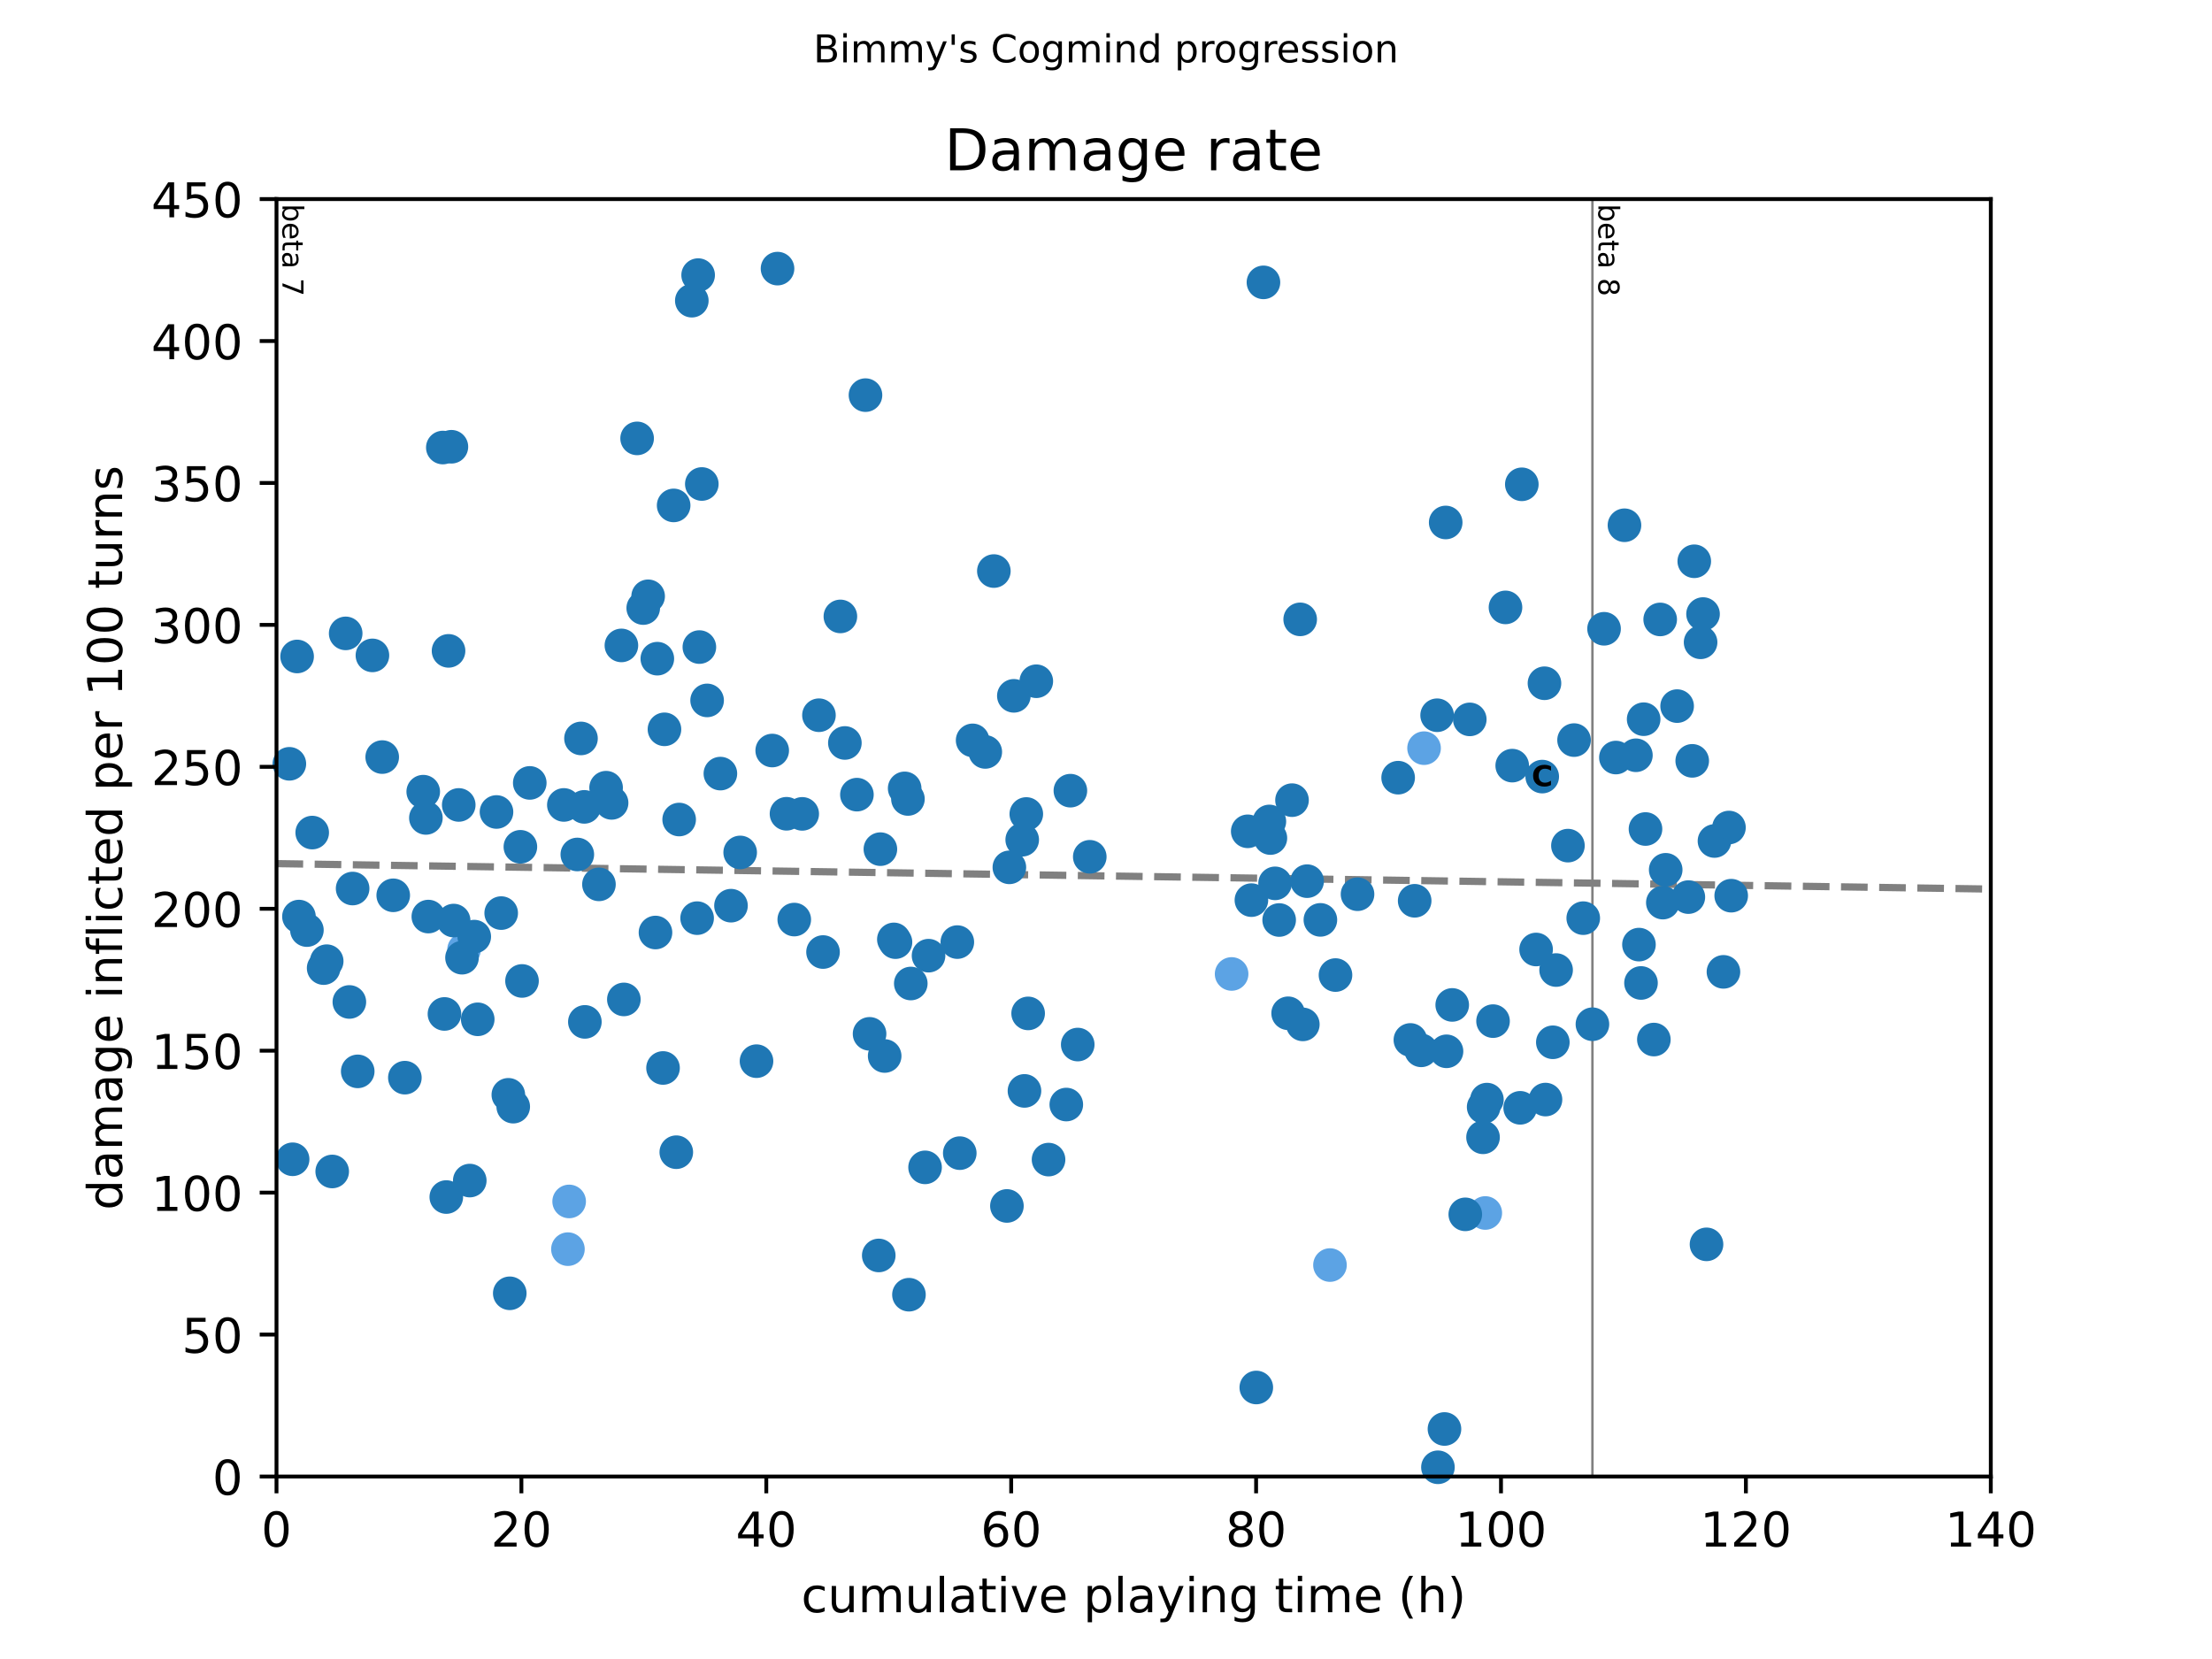 <?xml version="1.0" encoding="utf-8" standalone="no"?>
<!DOCTYPE svg PUBLIC "-//W3C//DTD SVG 1.1//EN"
  "http://www.w3.org/Graphics/SVG/1.1/DTD/svg11.dtd">
<!-- Created with matplotlib (https://matplotlib.org/) -->
<svg height="345.6pt" version="1.1" viewBox="0 0 460.8 345.6" width="460.8pt" xmlns="http://www.w3.org/2000/svg" xmlns:xlink="http://www.w3.org/1999/xlink">
 <defs>
  <style type="text/css">
*{stroke-linecap:butt;stroke-linejoin:round;}
  </style>
 </defs>
 <g id="figure_1">
  <g id="patch_1">
   <path d="M 0 345.6 
L 460.8 345.6 
L 460.8 0 
L 0 0 
z
" style="fill:#ffffff;"/>
  </g>
  <g id="axes_1">
   <g id="patch_2">
    <path d="M 57.6 307.584 
L 414.72 307.584 
L 414.72 41.472 
L 57.6 41.472 
z
" style="fill:#ffffff;"/>
   </g>
   <g id="line2d_1">
    <path clip-path="url(#pbd39aca35f)" d="M 57.6 179.91 
L 414.72 185.208 
" style="fill:none;stroke:#808080;stroke-dasharray:5.55,2.4;stroke-dashoffset:0;stroke-width:1.5;"/>
   </g>
   <g id="line2d_2">
    <path clip-path="url(#pbd39aca35f)" d="M 331.732 307.584 
L 331.732 41.472 
" style="fill:none;stroke:#808080;stroke-linecap:square;stroke-width:0.5;"/>
   </g>
   <g id="text_1">
    <!-- beta 7 -->
    <defs>
     <path d="M 48.688 27.297 
Q 48.688 37.203 44.609 42.844 
Q 40.531 48.484 33.406 48.484 
Q 26.266 48.484 22.188 42.844 
Q 18.109 37.203 18.109 27.297 
Q 18.109 17.391 22.188 11.75 
Q 26.266 6.109 33.406 6.109 
Q 40.531 6.109 44.609 11.75 
Q 48.688 17.391 48.688 27.297 
z
M 18.109 46.391 
Q 20.953 51.266 25.266 53.625 
Q 29.594 56 35.594 56 
Q 45.562 56 51.781 48.094 
Q 58.016 40.188 58.016 27.297 
Q 58.016 14.406 51.781 6.484 
Q 45.562 -1.422 35.594 -1.422 
Q 29.594 -1.422 25.266 0.953 
Q 20.953 3.328 18.109 8.203 
L 18.109 0 
L 9.078 0 
L 9.078 75.984 
L 18.109 75.984 
z
" id="DejaVuSans-98"/>
     <path d="M 56.203 29.594 
L 56.203 25.203 
L 14.891 25.203 
Q 15.484 15.922 20.484 11.062 
Q 25.484 6.203 34.422 6.203 
Q 39.594 6.203 44.453 7.469 
Q 49.312 8.734 54.109 11.281 
L 54.109 2.781 
Q 49.266 0.734 44.188 -0.344 
Q 39.109 -1.422 33.891 -1.422 
Q 20.797 -1.422 13.156 6.188 
Q 5.516 13.812 5.516 26.812 
Q 5.516 40.234 12.766 48.109 
Q 20.016 56 32.328 56 
Q 43.359 56 49.781 48.891 
Q 56.203 41.797 56.203 29.594 
z
M 47.219 32.234 
Q 47.125 39.594 43.094 43.984 
Q 39.062 48.391 32.422 48.391 
Q 24.906 48.391 20.391 44.141 
Q 15.875 39.891 15.188 32.172 
z
" id="DejaVuSans-101"/>
     <path d="M 18.312 70.219 
L 18.312 54.688 
L 36.812 54.688 
L 36.812 47.703 
L 18.312 47.703 
L 18.312 18.016 
Q 18.312 11.328 20.141 9.422 
Q 21.969 7.516 27.594 7.516 
L 36.812 7.516 
L 36.812 0 
L 27.594 0 
Q 17.188 0 13.234 3.875 
Q 9.281 7.766 9.281 18.016 
L 9.281 47.703 
L 2.688 47.703 
L 2.688 54.688 
L 9.281 54.688 
L 9.281 70.219 
z
" id="DejaVuSans-116"/>
     <path d="M 34.281 27.484 
Q 23.391 27.484 19.188 25 
Q 14.984 22.516 14.984 16.5 
Q 14.984 11.719 18.141 8.906 
Q 21.297 6.109 26.703 6.109 
Q 34.188 6.109 38.703 11.406 
Q 43.219 16.703 43.219 25.484 
L 43.219 27.484 
z
M 52.203 31.203 
L 52.203 0 
L 43.219 0 
L 43.219 8.297 
Q 40.141 3.328 35.547 0.953 
Q 30.953 -1.422 24.312 -1.422 
Q 15.922 -1.422 10.953 3.297 
Q 6 8.016 6 15.922 
Q 6 25.141 12.172 29.828 
Q 18.359 34.516 30.609 34.516 
L 43.219 34.516 
L 43.219 35.406 
Q 43.219 41.609 39.141 45 
Q 35.062 48.391 27.688 48.391 
Q 23 48.391 18.547 47.266 
Q 14.109 46.141 10.016 43.891 
L 10.016 52.203 
Q 14.938 54.109 19.578 55.047 
Q 24.219 56 28.609 56 
Q 40.484 56 46.344 49.844 
Q 52.203 43.703 52.203 31.203 
z
" id="DejaVuSans-97"/>
     <path id="DejaVuSans-32"/>
     <path d="M 8.203 72.906 
L 55.078 72.906 
L 55.078 68.703 
L 28.609 0 
L 18.312 0 
L 43.219 64.594 
L 8.203 64.594 
z
" id="DejaVuSans-55"/>
    </defs>
    <g transform="translate(58.848 42.472)rotate(-270)scale(0.06 -0.06)">
     <use xlink:href="#DejaVuSans-98"/>
     <use x="63.477" xlink:href="#DejaVuSans-101"/>
     <use x="125" xlink:href="#DejaVuSans-116"/>
     <use x="164.209" xlink:href="#DejaVuSans-97"/>
     <use x="225.488" xlink:href="#DejaVuSans-32"/>
     <use x="257.275" xlink:href="#DejaVuSans-55"/>
    </g>
   </g>
   <g id="text_2">
    <!-- beta 8 -->
    <defs>
     <path d="M 31.781 34.625 
Q 24.75 34.625 20.719 30.859 
Q 16.703 27.094 16.703 20.516 
Q 16.703 13.922 20.719 10.156 
Q 24.75 6.391 31.781 6.391 
Q 38.812 6.391 42.859 10.172 
Q 46.922 13.969 46.922 20.516 
Q 46.922 27.094 42.891 30.859 
Q 38.875 34.625 31.781 34.625 
z
M 21.922 38.812 
Q 15.578 40.375 12.031 44.719 
Q 8.5 49.078 8.5 55.328 
Q 8.5 64.062 14.719 69.141 
Q 20.953 74.219 31.781 74.219 
Q 42.672 74.219 48.875 69.141 
Q 55.078 64.062 55.078 55.328 
Q 55.078 49.078 51.531 44.719 
Q 48 40.375 41.703 38.812 
Q 48.828 37.156 52.797 32.312 
Q 56.781 27.484 56.781 20.516 
Q 56.781 9.906 50.312 4.234 
Q 43.844 -1.422 31.781 -1.422 
Q 19.734 -1.422 13.25 4.234 
Q 6.781 9.906 6.781 20.516 
Q 6.781 27.484 10.781 32.312 
Q 14.797 37.156 21.922 38.812 
z
M 18.312 54.391 
Q 18.312 48.734 21.844 45.562 
Q 25.391 42.391 31.781 42.391 
Q 38.141 42.391 41.719 45.562 
Q 45.312 48.734 45.312 54.391 
Q 45.312 60.062 41.719 63.234 
Q 38.141 66.406 31.781 66.406 
Q 25.391 66.406 21.844 63.234 
Q 18.312 60.062 18.312 54.391 
z
" id="DejaVuSans-56"/>
    </defs>
    <g transform="translate(332.98 42.472)rotate(-270)scale(0.06 -0.06)">
     <use xlink:href="#DejaVuSans-98"/>
     <use x="63.477" xlink:href="#DejaVuSans-101"/>
     <use x="125" xlink:href="#DejaVuSans-116"/>
     <use x="164.209" xlink:href="#DejaVuSans-97"/>
     <use x="225.488" xlink:href="#DejaVuSans-32"/>
     <use x="257.275" xlink:href="#DejaVuSans-56"/>
    </g>
   </g>
   <g id="PathCollection_1">
    <defs>
     <path d="M 0 3 
C 0.796 3 1.559 2.684 2.121 2.121 
C 2.684 1.559 3 0.796 3 0 
C 3 -0.796 2.684 -1.559 2.121 -2.121 
C 1.559 -2.684 0.796 -3 0 -3 
C -0.796 -3 -1.559 -2.684 -2.121 -2.121 
C -2.684 -1.559 -3 -0.796 -3 0 
C -3 0.796 -2.684 1.559 -2.121 2.121 
C -1.559 2.684 -0.796 3 0 3 
z
" id="m5dbb31fea1" style="stroke:#5ca3e4;"/>
    </defs>
    <g>
     <use style="fill:#5ca3e4;stroke:#5ca3e4;" x="96.671" xlink:href="#m5dbb31fea1" y="197.826"/>
     <use style="fill:#5ca3e4;stroke:#5ca3e4;" x="118.31" xlink:href="#m5dbb31fea1" y="260.222"/>
     <use style="fill:#5ca3e4;stroke:#5ca3e4;" x="118.565" xlink:href="#m5dbb31fea1" y="250.283"/>
     <use style="fill:#5ca3e4;stroke:#5ca3e4;" x="256.567" xlink:href="#m5dbb31fea1" y="202.894"/>
     <use style="fill:#5ca3e4;stroke:#5ca3e4;" x="277.059" xlink:href="#m5dbb31fea1" y="263.534"/>
     <use style="fill:#5ca3e4;stroke:#5ca3e4;" x="296.658" xlink:href="#m5dbb31fea1" y="155.856"/>
     <use style="fill:#5ca3e4;stroke:#5ca3e4;" x="309.412" xlink:href="#m5dbb31fea1" y="252.687"/>
    </g>
   </g>
   <g id="PathCollection_2">
    <defs>
     <path d="M 0 3 
C 0.796 3 1.559 2.684 2.121 2.121 
C 2.684 1.559 3 0.796 3 0 
C 3 -0.796 2.684 -1.559 2.121 -2.121 
C 1.559 -2.684 0.796 -3 0 -3 
C -0.796 -3 -1.559 -2.684 -2.121 -2.121 
C -2.684 -1.559 -3 -0.796 -3 0 
C -3 0.796 -2.684 1.559 -2.121 2.121 
C -1.559 2.684 -0.796 3 0 3 
z
" id="mc246da17e0" style="stroke:#1f77b4;"/>
    </defs>
    <g>
     <use style="fill:#1f77b4;stroke:#1f77b4;" x="60.278" xlink:href="#mc246da17e0" y="159.117"/>
     <use style="fill:#1f77b4;stroke:#1f77b4;" x="60.959" xlink:href="#mc246da17e0" y="241.499"/>
     <use style="fill:#1f77b4;stroke:#1f77b4;" x="61.894" xlink:href="#mc246da17e0" y="136.755"/>
     <use style="fill:#1f77b4;stroke:#1f77b4;" x="62.277" xlink:href="#mc246da17e0" y="190.938"/>
     <use style="fill:#1f77b4;stroke:#1f77b4;" x="63.935" xlink:href="#mc246da17e0" y="193.755"/>
     <use style="fill:#1f77b4;stroke:#1f77b4;" x="65.04" xlink:href="#mc246da17e0" y="173.44"/>
     <use style="fill:#1f77b4;stroke:#1f77b4;" x="67.421" xlink:href="#mc246da17e0" y="201.673"/>
     <use style="fill:#1f77b4;stroke:#1f77b4;" x="68.059" xlink:href="#mc246da17e0" y="200.233"/>
     <use style="fill:#1f77b4;stroke:#1f77b4;" x="69.206" xlink:href="#mc246da17e0" y="244.039"/>
     <use style="fill:#1f77b4;stroke:#1f77b4;" x="72.012" xlink:href="#mc246da17e0" y="131.946"/>
     <use style="fill:#1f77b4;stroke:#1f77b4;" x="72.778" xlink:href="#mc246da17e0" y="208.726"/>
     <use style="fill:#1f77b4;stroke:#1f77b4;" x="73.458" xlink:href="#mc246da17e0" y="185.098"/>
     <use style="fill:#1f77b4;stroke:#1f77b4;" x="74.521" xlink:href="#mc246da17e0" y="223.186"/>
     <use style="fill:#1f77b4;stroke:#1f77b4;" x="77.582" xlink:href="#mc246da17e0" y="136.53"/>
     <use style="fill:#1f77b4;stroke:#1f77b4;" x="79.622" xlink:href="#mc246da17e0" y="157.713"/>
     <use style="fill:#1f77b4;stroke:#1f77b4;" x="81.918" xlink:href="#mc246da17e0" y="186.508"/>
     <use style="fill:#1f77b4;stroke:#1f77b4;" x="84.341" xlink:href="#mc246da17e0" y="224.498"/>
     <use style="fill:#1f77b4;stroke:#1f77b4;" x="88.168" xlink:href="#mc246da17e0" y="164.92"/>
     <use style="fill:#1f77b4;stroke:#1f77b4;" x="88.72" xlink:href="#mc246da17e0" y="170.39"/>
     <use style="fill:#1f77b4;stroke:#1f77b4;" x="89.231" xlink:href="#mc246da17e0" y="190.937"/>
     <use style="fill:#1f77b4;stroke:#1f77b4;" x="92.249" xlink:href="#mc246da17e0" y="93.231"/>
     <use style="fill:#1f77b4;stroke:#1f77b4;" x="92.589" xlink:href="#mc246da17e0" y="211.223"/>
     <use style="fill:#1f77b4;stroke:#1f77b4;" x="92.972" xlink:href="#mc246da17e0" y="249.366"/>
     <use style="fill:#1f77b4;stroke:#1f77b4;" x="93.44" xlink:href="#mc246da17e0" y="135.588"/>
     <use style="fill:#1f77b4;stroke:#1f77b4;" x="94.035" xlink:href="#mc246da17e0" y="93.067"/>
     <use style="fill:#1f77b4;stroke:#1f77b4;" x="94.502" xlink:href="#mc246da17e0" y="191.769"/>
     <use style="fill:#1f77b4;stroke:#1f77b4;" x="95.565" xlink:href="#mc246da17e0" y="167.684"/>
     <use style="fill:#1f77b4;stroke:#1f77b4;" x="96.245" xlink:href="#mc246da17e0" y="199.508"/>
     <use style="fill:#1f77b4;stroke:#1f77b4;" x="97.861" xlink:href="#mc246da17e0" y="245.934"/>
     <use style="fill:#1f77b4;stroke:#1f77b4;" x="98.796" xlink:href="#mc246da17e0" y="195.114"/>
     <use style="fill:#1f77b4;stroke:#1f77b4;" x="99.519" xlink:href="#mc246da17e0" y="212.341"/>
     <use style="fill:#1f77b4;stroke:#1f77b4;" x="103.43" xlink:href="#mc246da17e0" y="169.15"/>
     <use style="fill:#1f77b4;stroke:#1f77b4;" x="104.408" xlink:href="#mc246da17e0" y="190.214"/>
     <use style="fill:#1f77b4;stroke:#1f77b4;" x="105.896" xlink:href="#mc246da17e0" y="228.07"/>
     <use style="fill:#1f77b4;stroke:#1f77b4;" x="106.194" xlink:href="#mc246da17e0" y="269.418"/>
     <use style="fill:#1f77b4;stroke:#1f77b4;" x="106.917" xlink:href="#mc246da17e0" y="230.537"/>
     <use style="fill:#1f77b4;stroke:#1f77b4;" x="108.405" xlink:href="#mc246da17e0" y="176.405"/>
     <use style="fill:#1f77b4;stroke:#1f77b4;" x="108.745" xlink:href="#mc246da17e0" y="204.35"/>
     <use style="fill:#1f77b4;stroke:#1f77b4;" x="110.36" xlink:href="#mc246da17e0" y="163.096"/>
     <use style="fill:#1f77b4;stroke:#1f77b4;" x="117.46" xlink:href="#mc246da17e0" y="167.683"/>
     <use style="fill:#1f77b4;stroke:#1f77b4;" x="120.266" xlink:href="#mc246da17e0" y="178.003"/>
     <use style="fill:#1f77b4;stroke:#1f77b4;" x="121.031" xlink:href="#mc246da17e0" y="153.83"/>
     <use style="fill:#1f77b4;stroke:#1f77b4;" x="121.712" xlink:href="#mc246da17e0" y="168.086"/>
     <use style="fill:#1f77b4;stroke:#1f77b4;" x="121.839" xlink:href="#mc246da17e0" y="212.878"/>
     <use style="fill:#1f77b4;stroke:#1f77b4;" x="124.773" xlink:href="#mc246da17e0" y="184.229"/>
     <use style="fill:#1f77b4;stroke:#1f77b4;" x="126.261" xlink:href="#mc246da17e0" y="164.091"/>
     <use style="fill:#1f77b4;stroke:#1f77b4;" x="127.408" xlink:href="#mc246da17e0" y="167.256"/>
     <use style="fill:#1f77b4;stroke:#1f77b4;" x="129.449" xlink:href="#mc246da17e0" y="134.452"/>
     <use style="fill:#1f77b4;stroke:#1f77b4;" x="129.959" xlink:href="#mc246da17e0" y="208.198"/>
     <use style="fill:#1f77b4;stroke:#1f77b4;" x="132.723" xlink:href="#mc246da17e0" y="91.324"/>
     <use style="fill:#1f77b4;stroke:#1f77b4;" x="133.998" xlink:href="#mc246da17e0" y="126.669"/>
     <use style="fill:#1f77b4;stroke:#1f77b4;" x="135.019" xlink:href="#mc246da17e0" y="124.22"/>
     <use style="fill:#1f77b4;stroke:#1f77b4;" x="136.549" xlink:href="#mc246da17e0" y="194.26"/>
     <use style="fill:#1f77b4;stroke:#1f77b4;" x="136.932" xlink:href="#mc246da17e0" y="137.215"/>
     <use style="fill:#1f77b4;stroke:#1f77b4;" x="138.122" xlink:href="#mc246da17e0" y="222.478"/>
     <use style="fill:#1f77b4;stroke:#1f77b4;" x="138.42" xlink:href="#mc246da17e0" y="151.931"/>
     <use style="fill:#1f77b4;stroke:#1f77b4;" x="140.333" xlink:href="#mc246da17e0" y="105.287"/>
     <use style="fill:#1f77b4;stroke:#1f77b4;" x="140.885" xlink:href="#mc246da17e0" y="240.025"/>
     <use style="fill:#1f77b4;stroke:#1f77b4;" x="141.481" xlink:href="#mc246da17e0" y="170.723"/>
     <use style="fill:#1f77b4;stroke:#1f77b4;" x="144.117" xlink:href="#mc246da17e0" y="62.639"/>
     <use style="fill:#1f77b4;stroke:#1f77b4;" x="145.222" xlink:href="#mc246da17e0" y="191.267"/>
     <use style="fill:#1f77b4;stroke:#1f77b4;" x="145.435" xlink:href="#mc246da17e0" y="57.309"/>
     <use style="fill:#1f77b4;stroke:#1f77b4;" x="145.69" xlink:href="#mc246da17e0" y="134.796"/>
     <use style="fill:#1f77b4;stroke:#1f77b4;" x="146.2" xlink:href="#mc246da17e0" y="100.825"/>
     <use style="fill:#1f77b4;stroke:#1f77b4;" x="147.305" xlink:href="#mc246da17e0" y="145.908"/>
     <use style="fill:#1f77b4;stroke:#1f77b4;" x="150.069" xlink:href="#mc246da17e0" y="161.154"/>
     <use style="fill:#1f77b4;stroke:#1f77b4;" x="152.279" xlink:href="#mc246da17e0" y="188.669"/>
     <use style="fill:#1f77b4;stroke:#1f77b4;" x="154.192" xlink:href="#mc246da17e0" y="177.579"/>
     <use style="fill:#1f77b4;stroke:#1f77b4;" x="157.594" xlink:href="#mc246da17e0" y="221.062"/>
     <use style="fill:#1f77b4;stroke:#1f77b4;" x="160.867" xlink:href="#mc246da17e0" y="156.35"/>
     <use style="fill:#1f77b4;stroke:#1f77b4;" x="161.973" xlink:href="#mc246da17e0" y="55.957"/>
     <use style="fill:#1f77b4;stroke:#1f77b4;" x="163.843" xlink:href="#mc246da17e0" y="169.524"/>
     <use style="fill:#1f77b4;stroke:#1f77b4;" x="165.459" xlink:href="#mc246da17e0" y="191.563"/>
     <use style="fill:#1f77b4;stroke:#1f77b4;" x="167.117" xlink:href="#mc246da17e0" y="169.545"/>
     <use style="fill:#1f77b4;stroke:#1f77b4;" x="170.603" xlink:href="#mc246da17e0" y="148.994"/>
     <use style="fill:#1f77b4;stroke:#1f77b4;" x="171.453" xlink:href="#mc246da17e0" y="198.326"/>
     <use style="fill:#1f77b4;stroke:#1f77b4;" x="175.067" xlink:href="#mc246da17e0" y="128.412"/>
     <use style="fill:#1f77b4;stroke:#1f77b4;" x="176.002" xlink:href="#mc246da17e0" y="154.773"/>
     <use style="fill:#1f77b4;stroke:#1f77b4;" x="178.511" xlink:href="#mc246da17e0" y="165.539"/>
     <use style="fill:#1f77b4;stroke:#1f77b4;" x="180.296" xlink:href="#mc246da17e0" y="82.313"/>
     <use style="fill:#1f77b4;stroke:#1f77b4;" x="181.147" xlink:href="#mc246da17e0" y="215.369"/>
     <use style="fill:#1f77b4;stroke:#1f77b4;" x="183.06" xlink:href="#mc246da17e0" y="261.535"/>
     <use style="fill:#1f77b4;stroke:#1f77b4;" x="183.4" xlink:href="#mc246da17e0" y="176.894"/>
     <use style="fill:#1f77b4;stroke:#1f77b4;" x="184.293" xlink:href="#mc246da17e0" y="219.982"/>
     <use style="fill:#1f77b4;stroke:#1f77b4;" x="186.206" xlink:href="#mc246da17e0" y="195.695"/>
     <use style="fill:#1f77b4;stroke:#1f77b4;" x="186.546" xlink:href="#mc246da17e0" y="196.264"/>
     <use style="fill:#1f77b4;stroke:#1f77b4;" x="188.459" xlink:href="#mc246da17e0" y="164.233"/>
     <use style="fill:#1f77b4;stroke:#1f77b4;" x="189.139" xlink:href="#mc246da17e0" y="166.438"/>
     <use style="fill:#1f77b4;stroke:#1f77b4;" x="189.352" xlink:href="#mc246da17e0" y="269.71"/>
     <use style="fill:#1f77b4;stroke:#1f77b4;" x="189.734" xlink:href="#mc246da17e0" y="204.883"/>
     <use style="fill:#1f77b4;stroke:#1f77b4;" x="192.71" xlink:href="#mc246da17e0" y="243.183"/>
     <use style="fill:#1f77b4;stroke:#1f77b4;" x="193.433" xlink:href="#mc246da17e0" y="199.085"/>
     <use style="fill:#1f77b4;stroke:#1f77b4;" x="199.428" xlink:href="#mc246da17e0" y="196.255"/>
     <use style="fill:#1f77b4;stroke:#1f77b4;" x="199.938" xlink:href="#mc246da17e0" y="240.222"/>
     <use style="fill:#1f77b4;stroke:#1f77b4;" x="202.616" xlink:href="#mc246da17e0" y="154.231"/>
     <use style="fill:#1f77b4;stroke:#1f77b4;" x="205.252" xlink:href="#mc246da17e0" y="156.641"/>
     <use style="fill:#1f77b4;stroke:#1f77b4;" x="207.038" xlink:href="#mc246da17e0" y="118.961"/>
     <use style="fill:#1f77b4;stroke:#1f77b4;" x="209.759" xlink:href="#mc246da17e0" y="251.22"/>
     <use style="fill:#1f77b4;stroke:#1f77b4;" x="210.269" xlink:href="#mc246da17e0" y="180.683"/>
     <use style="fill:#1f77b4;stroke:#1f77b4;" x="211.204" xlink:href="#mc246da17e0" y="144.955"/>
     <use style="fill:#1f77b4;stroke:#1f77b4;" x="212.947" xlink:href="#mc246da17e0" y="174.935"/>
     <use style="fill:#1f77b4;stroke:#1f77b4;" x="213.415" xlink:href="#mc246da17e0" y="227.255"/>
     <use style="fill:#1f77b4;stroke:#1f77b4;" x="213.797" xlink:href="#mc246da17e0" y="169.569"/>
     <use style="fill:#1f77b4;stroke:#1f77b4;" x="214.18" xlink:href="#mc246da17e0" y="211.11"/>
     <use style="fill:#1f77b4;stroke:#1f77b4;" x="215.881" xlink:href="#mc246da17e0" y="141.915"/>
     <use style="fill:#1f77b4;stroke:#1f77b4;" x="218.432" xlink:href="#mc246da17e0" y="241.566"/>
     <use style="fill:#1f77b4;stroke:#1f77b4;" x="222.13" xlink:href="#mc246da17e0" y="230.097"/>
     <use style="fill:#1f77b4;stroke:#1f77b4;" x="222.981" xlink:href="#mc246da17e0" y="164.712"/>
     <use style="fill:#1f77b4;stroke:#1f77b4;" x="224.511" xlink:href="#mc246da17e0" y="217.598"/>
     <use style="fill:#1f77b4;stroke:#1f77b4;" x="227.019" xlink:href="#mc246da17e0" y="178.485"/>
     <use style="fill:#1f77b4;stroke:#1f77b4;" x="259.925" xlink:href="#mc246da17e0" y="173.178"/>
     <use style="fill:#1f77b4;stroke:#1f77b4;" x="260.691" xlink:href="#mc246da17e0" y="187.513"/>
     <use style="fill:#1f77b4;stroke:#1f77b4;" x="261.711" xlink:href="#mc246da17e0" y="289.04"/>
     <use style="fill:#1f77b4;stroke:#1f77b4;" x="263.199" xlink:href="#mc246da17e0" y="58.822"/>
     <use style="fill:#1f77b4;stroke:#1f77b4;" x="264.432" xlink:href="#mc246da17e0" y="171.124"/>
     <use style="fill:#1f77b4;stroke:#1f77b4;" x="264.645" xlink:href="#mc246da17e0" y="174.582"/>
     <use style="fill:#1f77b4;stroke:#1f77b4;" x="265.622" xlink:href="#mc246da17e0" y="184.019"/>
     <use style="fill:#1f77b4;stroke:#1f77b4;" x="266.473" xlink:href="#mc246da17e0" y="191.655"/>
     <use style="fill:#1f77b4;stroke:#1f77b4;" x="268.343" xlink:href="#mc246da17e0" y="211.086"/>
     <use style="fill:#1f77b4;stroke:#1f77b4;" x="269.151" xlink:href="#mc246da17e0" y="166.687"/>
     <use style="fill:#1f77b4;stroke:#1f77b4;" x="270.852" xlink:href="#mc246da17e0" y="129.024"/>
     <use style="fill:#1f77b4;stroke:#1f77b4;" x="271.404" xlink:href="#mc246da17e0" y="213.398"/>
     <use style="fill:#1f77b4;stroke:#1f77b4;" x="272.297" xlink:href="#mc246da17e0" y="183.562"/>
     <use style="fill:#1f77b4;stroke:#1f77b4;" x="275.061" xlink:href="#mc246da17e0" y="191.627"/>
     <use style="fill:#1f77b4;stroke:#1f77b4;" x="278.207" xlink:href="#mc246da17e0" y="203.122"/>
     <use style="fill:#1f77b4;stroke:#1f77b4;" x="282.798" xlink:href="#mc246da17e0" y="186.282"/>
     <use style="fill:#1f77b4;stroke:#1f77b4;" x="291.259" xlink:href="#mc246da17e0" y="162.004"/>
     <use style="fill:#1f77b4;stroke:#1f77b4;" x="293.809" xlink:href="#mc246da17e0" y="216.639"/>
     <use style="fill:#1f77b4;stroke:#1f77b4;" x="294.702" xlink:href="#mc246da17e0" y="187.65"/>
     <use style="fill:#1f77b4;stroke:#1f77b4;" x="296.063" xlink:href="#mc246da17e0" y="218.805"/>
     <use style="fill:#1f77b4;stroke:#1f77b4;" x="299.379" xlink:href="#mc246da17e0" y="148.998"/>
     <use style="fill:#1f77b4;stroke:#1f77b4;" x="299.549" xlink:href="#mc246da17e0" y="305.661"/>
     <use style="fill:#1f77b4;stroke:#1f77b4;" x="300.909" xlink:href="#mc246da17e0" y="297.684"/>
     <use style="fill:#1f77b4;stroke:#1f77b4;" x="301.164" xlink:href="#mc246da17e0" y="108.841"/>
     <use style="fill:#1f77b4;stroke:#1f77b4;" x="301.334" xlink:href="#mc246da17e0" y="219.007"/>
     <use style="fill:#1f77b4;stroke:#1f77b4;" x="302.525" xlink:href="#mc246da17e0" y="209.344"/>
     <use style="fill:#1f77b4;stroke:#1f77b4;" x="305.246" xlink:href="#mc246da17e0" y="252.97"/>
     <use style="fill:#1f77b4;stroke:#1f77b4;" x="306.181" xlink:href="#mc246da17e0" y="149.862"/>
     <use style="fill:#1f77b4;stroke:#1f77b4;" x="308.944" xlink:href="#mc246da17e0" y="236.922"/>
     <use style="fill:#1f77b4;stroke:#1f77b4;" x="309.072" xlink:href="#mc246da17e0" y="230.613"/>
     <use style="fill:#1f77b4;stroke:#1f77b4;" x="309.752" xlink:href="#mc246da17e0" y="229.067"/>
     <use style="fill:#1f77b4;stroke:#1f77b4;" x="311.028" xlink:href="#mc246da17e0" y="212.72"/>
     <use style="fill:#1f77b4;stroke:#1f77b4;" x="313.621" xlink:href="#mc246da17e0" y="126.532"/>
     <use style="fill:#1f77b4;stroke:#1f77b4;" x="315.024" xlink:href="#mc246da17e0" y="159.494"/>
     <use style="fill:#1f77b4;stroke:#1f77b4;" x="316.682" xlink:href="#mc246da17e0" y="230.779"/>
     <use style="fill:#1f77b4;stroke:#1f77b4;" x="317.022" xlink:href="#mc246da17e0" y="100.89"/>
     <use style="fill:#1f77b4;stroke:#1f77b4;" x="319.998" xlink:href="#mc246da17e0" y="197.798"/>
     <use style="fill:#1f77b4;stroke:#1f77b4;" x="321.274" xlink:href="#mc246da17e0" y="161.778"/>
     <use style="fill:#1f77b4;stroke:#1f77b4;" x="321.741" xlink:href="#mc246da17e0" y="142.334"/>
     <use style="fill:#1f77b4;stroke:#1f77b4;" x="321.954" xlink:href="#mc246da17e0" y="229.059"/>
     <use style="fill:#1f77b4;stroke:#1f77b4;" x="323.484" xlink:href="#mc246da17e0" y="217.126"/>
     <use style="fill:#1f77b4;stroke:#1f77b4;" x="324.165" xlink:href="#mc246da17e0" y="202.077"/>
     <use style="fill:#1f77b4;stroke:#1f77b4;" x="326.63" xlink:href="#mc246da17e0" y="176.159"/>
     <use style="fill:#1f77b4;stroke:#1f77b4;" x="327.906" xlink:href="#mc246da17e0" y="154.175"/>
     <use style="fill:#1f77b4;stroke:#1f77b4;" x="329.819" xlink:href="#mc246da17e0" y="191.268"/>
     <use style="fill:#1f77b4;stroke:#1f77b4;" x="331.732" xlink:href="#mc246da17e0" y="213.366"/>
     <use style="fill:#1f77b4;stroke:#1f77b4;" x="334.155" xlink:href="#mc246da17e0" y="130.986"/>
     <use style="fill:#1f77b4;stroke:#1f77b4;" x="336.621" xlink:href="#mc246da17e0" y="157.811"/>
     <use style="fill:#1f77b4;stroke:#1f77b4;" x="338.407" xlink:href="#mc246da17e0" y="109.42"/>
     <use style="fill:#1f77b4;stroke:#1f77b4;" x="340.788" xlink:href="#mc246da17e0" y="157.335"/>
     <use style="fill:#1f77b4;stroke:#1f77b4;" x="341.425" xlink:href="#mc246da17e0" y="196.779"/>
     <use style="fill:#1f77b4;stroke:#1f77b4;" x="341.851" xlink:href="#mc246da17e0" y="204.771"/>
     <use style="fill:#1f77b4;stroke:#1f77b4;" x="342.403" xlink:href="#mc246da17e0" y="149.823"/>
     <use style="fill:#1f77b4;stroke:#1f77b4;" x="342.786" xlink:href="#mc246da17e0" y="172.698"/>
     <use style="fill:#1f77b4;stroke:#1f77b4;" x="344.529" xlink:href="#mc246da17e0" y="216.558"/>
     <use style="fill:#1f77b4;stroke:#1f77b4;" x="345.847" xlink:href="#mc246da17e0" y="129.041"/>
     <use style="fill:#1f77b4;stroke:#1f77b4;" x="346.4" xlink:href="#mc246da17e0" y="188.031"/>
     <use style="fill:#1f77b4;stroke:#1f77b4;" x="346.995" xlink:href="#mc246da17e0" y="181.195"/>
     <use style="fill:#1f77b4;stroke:#1f77b4;" x="349.376" xlink:href="#mc246da17e0" y="147.095"/>
     <use style="fill:#1f77b4;stroke:#1f77b4;" x="351.714" xlink:href="#mc246da17e0" y="186.883"/>
     <use style="fill:#1f77b4;stroke:#1f77b4;" x="352.522" xlink:href="#mc246da17e0" y="158.499"/>
     <use style="fill:#1f77b4;stroke:#1f77b4;" x="352.947" xlink:href="#mc246da17e0" y="116.923"/>
     <use style="fill:#1f77b4;stroke:#1f77b4;" x="354.265" xlink:href="#mc246da17e0" y="133.806"/>
     <use style="fill:#1f77b4;stroke:#1f77b4;" x="354.775" xlink:href="#mc246da17e0" y="127.917"/>
     <use style="fill:#1f77b4;stroke:#1f77b4;" x="355.498" xlink:href="#mc246da17e0" y="259.22"/>
     <use style="fill:#1f77b4;stroke:#1f77b4;" x="357.156" xlink:href="#mc246da17e0" y="175.194"/>
     <use style="fill:#1f77b4;stroke:#1f77b4;" x="359.026" xlink:href="#mc246da17e0" y="202.455"/>
     <use style="fill:#1f77b4;stroke:#1f77b4;" x="360.174" xlink:href="#mc246da17e0" y="172.389"/>
     <use style="fill:#1f77b4;stroke:#1f77b4;" x="360.642" xlink:href="#mc246da17e0" y="186.588"/>
    </g>
   </g>
   <g id="matplotlib.axis_1">
    <g id="xtick_1">
     <g id="line2d_3">
      <defs>
       <path d="M 0 0 
L 0 3.5 
" id="mde84bc2655" style="stroke:#000000;stroke-width:0.8;"/>
      </defs>
      <g>
       <use style="stroke:#000000;stroke-width:0.8;" x="57.6" xlink:href="#mde84bc2655" y="307.584"/>
      </g>
     </g>
     <g id="text_3">
      <!-- 0 -->
      <defs>
       <path d="M 31.781 66.406 
Q 24.172 66.406 20.328 58.906 
Q 16.5 51.422 16.5 36.375 
Q 16.5 21.391 20.328 13.891 
Q 24.172 6.391 31.781 6.391 
Q 39.453 6.391 43.281 13.891 
Q 47.125 21.391 47.125 36.375 
Q 47.125 51.422 43.281 58.906 
Q 39.453 66.406 31.781 66.406 
z
M 31.781 74.219 
Q 44.047 74.219 50.516 64.516 
Q 56.984 54.828 56.984 36.375 
Q 56.984 17.969 50.516 8.266 
Q 44.047 -1.422 31.781 -1.422 
Q 19.531 -1.422 13.062 8.266 
Q 6.594 17.969 6.594 36.375 
Q 6.594 54.828 13.062 64.516 
Q 19.531 74.219 31.781 74.219 
z
" id="DejaVuSans-48"/>
      </defs>
      <g transform="translate(54.419 322.182)scale(0.1 -0.1)">
       <use xlink:href="#DejaVuSans-48"/>
      </g>
     </g>
    </g>
    <g id="xtick_2">
     <g id="line2d_4">
      <g>
       <use style="stroke:#000000;stroke-width:0.8;" x="108.617" xlink:href="#mde84bc2655" y="307.584"/>
      </g>
     </g>
     <g id="text_4">
      <!-- 20 -->
      <defs>
       <path d="M 19.188 8.297 
L 53.609 8.297 
L 53.609 0 
L 7.328 0 
L 7.328 8.297 
Q 12.938 14.109 22.625 23.891 
Q 32.328 33.688 34.812 36.531 
Q 39.547 41.844 41.422 45.531 
Q 43.312 49.219 43.312 52.781 
Q 43.312 58.594 39.234 62.25 
Q 35.156 65.922 28.609 65.922 
Q 23.969 65.922 18.812 64.312 
Q 13.672 62.703 7.812 59.422 
L 7.812 69.391 
Q 13.766 71.781 18.938 73 
Q 24.125 74.219 28.422 74.219 
Q 39.75 74.219 46.484 68.547 
Q 53.219 62.891 53.219 53.422 
Q 53.219 48.922 51.531 44.891 
Q 49.859 40.875 45.406 35.406 
Q 44.188 33.984 37.641 27.219 
Q 31.109 20.453 19.188 8.297 
z
" id="DejaVuSans-50"/>
      </defs>
      <g transform="translate(102.255 322.182)scale(0.1 -0.1)">
       <use xlink:href="#DejaVuSans-50"/>
       <use x="63.623" xlink:href="#DejaVuSans-48"/>
      </g>
     </g>
    </g>
    <g id="xtick_3">
     <g id="line2d_5">
      <g>
       <use style="stroke:#000000;stroke-width:0.8;" x="159.634" xlink:href="#mde84bc2655" y="307.584"/>
      </g>
     </g>
     <g id="text_5">
      <!-- 40 -->
      <defs>
       <path d="M 37.797 64.312 
L 12.891 25.391 
L 37.797 25.391 
z
M 35.203 72.906 
L 47.609 72.906 
L 47.609 25.391 
L 58.016 25.391 
L 58.016 17.188 
L 47.609 17.188 
L 47.609 0 
L 37.797 0 
L 37.797 17.188 
L 4.891 17.188 
L 4.891 26.703 
z
" id="DejaVuSans-52"/>
      </defs>
      <g transform="translate(153.272 322.182)scale(0.1 -0.1)">
       <use xlink:href="#DejaVuSans-52"/>
       <use x="63.623" xlink:href="#DejaVuSans-48"/>
      </g>
     </g>
    </g>
    <g id="xtick_4">
     <g id="line2d_6">
      <g>
       <use style="stroke:#000000;stroke-width:0.8;" x="210.651" xlink:href="#mde84bc2655" y="307.584"/>
      </g>
     </g>
     <g id="text_6">
      <!-- 60 -->
      <defs>
       <path d="M 33.016 40.375 
Q 26.375 40.375 22.484 35.828 
Q 18.609 31.297 18.609 23.391 
Q 18.609 15.531 22.484 10.953 
Q 26.375 6.391 33.016 6.391 
Q 39.656 6.391 43.531 10.953 
Q 47.406 15.531 47.406 23.391 
Q 47.406 31.297 43.531 35.828 
Q 39.656 40.375 33.016 40.375 
z
M 52.594 71.297 
L 52.594 62.312 
Q 48.875 64.062 45.094 64.984 
Q 41.312 65.922 37.594 65.922 
Q 27.828 65.922 22.672 59.328 
Q 17.531 52.734 16.797 39.406 
Q 19.672 43.656 24.016 45.922 
Q 28.375 48.188 33.594 48.188 
Q 44.578 48.188 50.953 41.516 
Q 57.328 34.859 57.328 23.391 
Q 57.328 12.156 50.688 5.359 
Q 44.047 -1.422 33.016 -1.422 
Q 20.359 -1.422 13.672 8.266 
Q 6.984 17.969 6.984 36.375 
Q 6.984 53.656 15.188 63.938 
Q 23.391 74.219 37.203 74.219 
Q 40.922 74.219 44.703 73.484 
Q 48.484 72.75 52.594 71.297 
z
" id="DejaVuSans-54"/>
      </defs>
      <g transform="translate(204.289 322.182)scale(0.1 -0.1)">
       <use xlink:href="#DejaVuSans-54"/>
       <use x="63.623" xlink:href="#DejaVuSans-48"/>
      </g>
     </g>
    </g>
    <g id="xtick_5">
     <g id="line2d_7">
      <g>
       <use style="stroke:#000000;stroke-width:0.8;" x="261.669" xlink:href="#mde84bc2655" y="307.584"/>
      </g>
     </g>
     <g id="text_7">
      <!-- 80 -->
      <g transform="translate(255.306 322.182)scale(0.1 -0.1)">
       <use xlink:href="#DejaVuSans-56"/>
       <use x="63.623" xlink:href="#DejaVuSans-48"/>
      </g>
     </g>
    </g>
    <g id="xtick_6">
     <g id="line2d_8">
      <g>
       <use style="stroke:#000000;stroke-width:0.8;" x="312.686" xlink:href="#mde84bc2655" y="307.584"/>
      </g>
     </g>
     <g id="text_8">
      <!-- 100 -->
      <defs>
       <path d="M 12.406 8.297 
L 28.516 8.297 
L 28.516 63.922 
L 10.984 60.406 
L 10.984 69.391 
L 28.422 72.906 
L 38.281 72.906 
L 38.281 8.297 
L 54.391 8.297 
L 54.391 0 
L 12.406 0 
z
" id="DejaVuSans-49"/>
      </defs>
      <g transform="translate(303.142 322.182)scale(0.1 -0.1)">
       <use xlink:href="#DejaVuSans-49"/>
       <use x="63.623" xlink:href="#DejaVuSans-48"/>
       <use x="127.246" xlink:href="#DejaVuSans-48"/>
      </g>
     </g>
    </g>
    <g id="xtick_7">
     <g id="line2d_9">
      <g>
       <use style="stroke:#000000;stroke-width:0.8;" x="363.703" xlink:href="#mde84bc2655" y="307.584"/>
      </g>
     </g>
     <g id="text_9">
      <!-- 120 -->
      <g transform="translate(354.159 322.182)scale(0.1 -0.1)">
       <use xlink:href="#DejaVuSans-49"/>
       <use x="63.623" xlink:href="#DejaVuSans-50"/>
       <use x="127.246" xlink:href="#DejaVuSans-48"/>
      </g>
     </g>
    </g>
    <g id="xtick_8">
     <g id="line2d_10">
      <g>
       <use style="stroke:#000000;stroke-width:0.8;" x="414.72" xlink:href="#mde84bc2655" y="307.584"/>
      </g>
     </g>
     <g id="text_10">
      <!-- 140 -->
      <g transform="translate(405.176 322.182)scale(0.1 -0.1)">
       <use xlink:href="#DejaVuSans-49"/>
       <use x="63.623" xlink:href="#DejaVuSans-52"/>
       <use x="127.246" xlink:href="#DejaVuSans-48"/>
      </g>
     </g>
    </g>
    <g id="text_11">
     <!-- cumulative playing time (h) -->
     <defs>
      <path d="M 48.781 52.594 
L 48.781 44.188 
Q 44.969 46.297 41.141 47.344 
Q 37.312 48.391 33.406 48.391 
Q 24.656 48.391 19.812 42.844 
Q 14.984 37.312 14.984 27.297 
Q 14.984 17.281 19.812 11.734 
Q 24.656 6.203 33.406 6.203 
Q 37.312 6.203 41.141 7.25 
Q 44.969 8.297 48.781 10.406 
L 48.781 2.094 
Q 45.016 0.344 40.984 -0.531 
Q 36.969 -1.422 32.422 -1.422 
Q 20.062 -1.422 12.781 6.344 
Q 5.516 14.109 5.516 27.297 
Q 5.516 40.672 12.859 48.328 
Q 20.219 56 33.016 56 
Q 37.156 56 41.109 55.141 
Q 45.062 54.297 48.781 52.594 
z
" id="DejaVuSans-99"/>
      <path d="M 8.5 21.578 
L 8.5 54.688 
L 17.484 54.688 
L 17.484 21.922 
Q 17.484 14.156 20.5 10.266 
Q 23.531 6.391 29.594 6.391 
Q 36.859 6.391 41.078 11.031 
Q 45.312 15.672 45.312 23.688 
L 45.312 54.688 
L 54.297 54.688 
L 54.297 0 
L 45.312 0 
L 45.312 8.406 
Q 42.047 3.422 37.719 1 
Q 33.406 -1.422 27.688 -1.422 
Q 18.266 -1.422 13.375 4.438 
Q 8.5 10.297 8.5 21.578 
z
M 31.109 56 
z
" id="DejaVuSans-117"/>
      <path d="M 52 44.188 
Q 55.375 50.25 60.062 53.125 
Q 64.75 56 71.094 56 
Q 79.641 56 84.281 50.016 
Q 88.922 44.047 88.922 33.016 
L 88.922 0 
L 79.891 0 
L 79.891 32.719 
Q 79.891 40.578 77.094 44.375 
Q 74.312 48.188 68.609 48.188 
Q 61.625 48.188 57.562 43.547 
Q 53.516 38.922 53.516 30.906 
L 53.516 0 
L 44.484 0 
L 44.484 32.719 
Q 44.484 40.625 41.703 44.406 
Q 38.922 48.188 33.109 48.188 
Q 26.219 48.188 22.156 43.531 
Q 18.109 38.875 18.109 30.906 
L 18.109 0 
L 9.078 0 
L 9.078 54.688 
L 18.109 54.688 
L 18.109 46.188 
Q 21.188 51.219 25.484 53.609 
Q 29.781 56 35.688 56 
Q 41.656 56 45.828 52.969 
Q 50 49.953 52 44.188 
z
" id="DejaVuSans-109"/>
      <path d="M 9.422 75.984 
L 18.406 75.984 
L 18.406 0 
L 9.422 0 
z
" id="DejaVuSans-108"/>
      <path d="M 9.422 54.688 
L 18.406 54.688 
L 18.406 0 
L 9.422 0 
z
M 9.422 75.984 
L 18.406 75.984 
L 18.406 64.594 
L 9.422 64.594 
z
" id="DejaVuSans-105"/>
      <path d="M 2.984 54.688 
L 12.5 54.688 
L 29.594 8.797 
L 46.688 54.688 
L 56.203 54.688 
L 35.688 0 
L 23.484 0 
z
" id="DejaVuSans-118"/>
      <path d="M 18.109 8.203 
L 18.109 -20.797 
L 9.078 -20.797 
L 9.078 54.688 
L 18.109 54.688 
L 18.109 46.391 
Q 20.953 51.266 25.266 53.625 
Q 29.594 56 35.594 56 
Q 45.562 56 51.781 48.094 
Q 58.016 40.188 58.016 27.297 
Q 58.016 14.406 51.781 6.484 
Q 45.562 -1.422 35.594 -1.422 
Q 29.594 -1.422 25.266 0.953 
Q 20.953 3.328 18.109 8.203 
z
M 48.688 27.297 
Q 48.688 37.203 44.609 42.844 
Q 40.531 48.484 33.406 48.484 
Q 26.266 48.484 22.188 42.844 
Q 18.109 37.203 18.109 27.297 
Q 18.109 17.391 22.188 11.75 
Q 26.266 6.109 33.406 6.109 
Q 40.531 6.109 44.609 11.75 
Q 48.688 17.391 48.688 27.297 
z
" id="DejaVuSans-112"/>
      <path d="M 32.172 -5.078 
Q 28.375 -14.844 24.75 -17.812 
Q 21.141 -20.797 15.094 -20.797 
L 7.906 -20.797 
L 7.906 -13.281 
L 13.188 -13.281 
Q 16.891 -13.281 18.938 -11.516 
Q 21 -9.766 23.484 -3.219 
L 25.094 0.875 
L 2.984 54.688 
L 12.5 54.688 
L 29.594 11.922 
L 46.688 54.688 
L 56.203 54.688 
z
" id="DejaVuSans-121"/>
      <path d="M 54.891 33.016 
L 54.891 0 
L 45.906 0 
L 45.906 32.719 
Q 45.906 40.484 42.875 44.328 
Q 39.844 48.188 33.797 48.188 
Q 26.516 48.188 22.312 43.547 
Q 18.109 38.922 18.109 30.906 
L 18.109 0 
L 9.078 0 
L 9.078 54.688 
L 18.109 54.688 
L 18.109 46.188 
Q 21.344 51.125 25.703 53.562 
Q 30.078 56 35.797 56 
Q 45.219 56 50.047 50.172 
Q 54.891 44.344 54.891 33.016 
z
" id="DejaVuSans-110"/>
      <path d="M 45.406 27.984 
Q 45.406 37.75 41.375 43.109 
Q 37.359 48.484 30.078 48.484 
Q 22.859 48.484 18.828 43.109 
Q 14.797 37.75 14.797 27.984 
Q 14.797 18.266 18.828 12.891 
Q 22.859 7.516 30.078 7.516 
Q 37.359 7.516 41.375 12.891 
Q 45.406 18.266 45.406 27.984 
z
M 54.391 6.781 
Q 54.391 -7.172 48.188 -13.984 
Q 42 -20.797 29.203 -20.797 
Q 24.469 -20.797 20.266 -20.094 
Q 16.062 -19.391 12.109 -17.922 
L 12.109 -9.188 
Q 16.062 -11.328 19.922 -12.344 
Q 23.781 -13.375 27.781 -13.375 
Q 36.625 -13.375 41.016 -8.766 
Q 45.406 -4.156 45.406 5.172 
L 45.406 9.625 
Q 42.625 4.781 38.281 2.391 
Q 33.938 0 27.875 0 
Q 17.828 0 11.672 7.656 
Q 5.516 15.328 5.516 27.984 
Q 5.516 40.672 11.672 48.328 
Q 17.828 56 27.875 56 
Q 33.938 56 38.281 53.609 
Q 42.625 51.219 45.406 46.391 
L 45.406 54.688 
L 54.391 54.688 
z
" id="DejaVuSans-103"/>
      <path d="M 31 75.875 
Q 24.469 64.656 21.281 53.656 
Q 18.109 42.672 18.109 31.391 
Q 18.109 20.125 21.312 9.062 
Q 24.516 -2 31 -13.188 
L 23.188 -13.188 
Q 15.875 -1.703 12.234 9.375 
Q 8.594 20.453 8.594 31.391 
Q 8.594 42.281 12.203 53.312 
Q 15.828 64.359 23.188 75.875 
z
" id="DejaVuSans-40"/>
      <path d="M 54.891 33.016 
L 54.891 0 
L 45.906 0 
L 45.906 32.719 
Q 45.906 40.484 42.875 44.328 
Q 39.844 48.188 33.797 48.188 
Q 26.516 48.188 22.312 43.547 
Q 18.109 38.922 18.109 30.906 
L 18.109 0 
L 9.078 0 
L 9.078 75.984 
L 18.109 75.984 
L 18.109 46.188 
Q 21.344 51.125 25.703 53.562 
Q 30.078 56 35.797 56 
Q 45.219 56 50.047 50.172 
Q 54.891 44.344 54.891 33.016 
z
" id="DejaVuSans-104"/>
      <path d="M 8.016 75.875 
L 15.828 75.875 
Q 23.141 64.359 26.781 53.312 
Q 30.422 42.281 30.422 31.391 
Q 30.422 20.453 26.781 9.375 
Q 23.141 -1.703 15.828 -13.188 
L 8.016 -13.188 
Q 14.5 -2 17.703 9.062 
Q 20.906 20.125 20.906 31.391 
Q 20.906 42.672 17.703 53.656 
Q 14.5 64.656 8.016 75.875 
z
" id="DejaVuSans-41"/>
     </defs>
     <g transform="translate(166.912 335.861)scale(0.1 -0.1)">
      <use xlink:href="#DejaVuSans-99"/>
      <use x="54.98" xlink:href="#DejaVuSans-117"/>
      <use x="118.359" xlink:href="#DejaVuSans-109"/>
      <use x="215.771" xlink:href="#DejaVuSans-117"/>
      <use x="279.15" xlink:href="#DejaVuSans-108"/>
      <use x="306.934" xlink:href="#DejaVuSans-97"/>
      <use x="368.213" xlink:href="#DejaVuSans-116"/>
      <use x="407.422" xlink:href="#DejaVuSans-105"/>
      <use x="435.205" xlink:href="#DejaVuSans-118"/>
      <use x="494.385" xlink:href="#DejaVuSans-101"/>
      <use x="555.908" xlink:href="#DejaVuSans-32"/>
      <use x="587.695" xlink:href="#DejaVuSans-112"/>
      <use x="651.172" xlink:href="#DejaVuSans-108"/>
      <use x="678.955" xlink:href="#DejaVuSans-97"/>
      <use x="740.234" xlink:href="#DejaVuSans-121"/>
      <use x="799.414" xlink:href="#DejaVuSans-105"/>
      <use x="827.197" xlink:href="#DejaVuSans-110"/>
      <use x="890.576" xlink:href="#DejaVuSans-103"/>
      <use x="954.053" xlink:href="#DejaVuSans-32"/>
      <use x="985.84" xlink:href="#DejaVuSans-116"/>
      <use x="1025.049" xlink:href="#DejaVuSans-105"/>
      <use x="1052.832" xlink:href="#DejaVuSans-109"/>
      <use x="1150.244" xlink:href="#DejaVuSans-101"/>
      <use x="1211.768" xlink:href="#DejaVuSans-32"/>
      <use x="1243.555" xlink:href="#DejaVuSans-40"/>
      <use x="1282.568" xlink:href="#DejaVuSans-104"/>
      <use x="1345.947" xlink:href="#DejaVuSans-41"/>
     </g>
    </g>
   </g>
   <g id="matplotlib.axis_2">
    <g id="ytick_1">
     <g id="line2d_11">
      <defs>
       <path d="M 0 0 
L -3.5 0 
" id="m51d406aa2e" style="stroke:#000000;stroke-width:0.8;"/>
      </defs>
      <g>
       <use style="stroke:#000000;stroke-width:0.8;" x="57.6" xlink:href="#m51d406aa2e" y="307.584"/>
      </g>
     </g>
     <g id="text_12">
      <!-- 0 -->
      <g transform="translate(44.237 311.383)scale(0.1 -0.1)">
       <use xlink:href="#DejaVuSans-48"/>
      </g>
     </g>
    </g>
    <g id="ytick_2">
     <g id="line2d_12">
      <g>
       <use style="stroke:#000000;stroke-width:0.8;" x="57.6" xlink:href="#m51d406aa2e" y="278.016"/>
      </g>
     </g>
     <g id="text_13">
      <!-- 50 -->
      <defs>
       <path d="M 10.797 72.906 
L 49.516 72.906 
L 49.516 64.594 
L 19.828 64.594 
L 19.828 46.734 
Q 21.969 47.469 24.109 47.828 
Q 26.266 48.188 28.422 48.188 
Q 40.625 48.188 47.75 41.5 
Q 54.891 34.812 54.891 23.391 
Q 54.891 11.625 47.562 5.094 
Q 40.234 -1.422 26.906 -1.422 
Q 22.312 -1.422 17.547 -0.641 
Q 12.797 0.141 7.719 1.703 
L 7.719 11.625 
Q 12.109 9.234 16.797 8.062 
Q 21.484 6.891 26.703 6.891 
Q 35.156 6.891 40.078 11.328 
Q 45.016 15.766 45.016 23.391 
Q 45.016 31 40.078 35.438 
Q 35.156 39.891 26.703 39.891 
Q 22.75 39.891 18.812 39.016 
Q 14.891 38.141 10.797 36.281 
z
" id="DejaVuSans-53"/>
      </defs>
      <g transform="translate(37.875 281.815)scale(0.1 -0.1)">
       <use xlink:href="#DejaVuSans-53"/>
       <use x="63.623" xlink:href="#DejaVuSans-48"/>
      </g>
     </g>
    </g>
    <g id="ytick_3">
     <g id="line2d_13">
      <g>
       <use style="stroke:#000000;stroke-width:0.8;" x="57.6" xlink:href="#m51d406aa2e" y="248.448"/>
      </g>
     </g>
     <g id="text_14">
      <!-- 100 -->
      <g transform="translate(31.512 252.247)scale(0.1 -0.1)">
       <use xlink:href="#DejaVuSans-49"/>
       <use x="63.623" xlink:href="#DejaVuSans-48"/>
       <use x="127.246" xlink:href="#DejaVuSans-48"/>
      </g>
     </g>
    </g>
    <g id="ytick_4">
     <g id="line2d_14">
      <g>
       <use style="stroke:#000000;stroke-width:0.8;" x="57.6" xlink:href="#m51d406aa2e" y="218.88"/>
      </g>
     </g>
     <g id="text_15">
      <!-- 150 -->
      <g transform="translate(31.512 222.679)scale(0.1 -0.1)">
       <use xlink:href="#DejaVuSans-49"/>
       <use x="63.623" xlink:href="#DejaVuSans-53"/>
       <use x="127.246" xlink:href="#DejaVuSans-48"/>
      </g>
     </g>
    </g>
    <g id="ytick_5">
     <g id="line2d_15">
      <g>
       <use style="stroke:#000000;stroke-width:0.8;" x="57.6" xlink:href="#m51d406aa2e" y="189.312"/>
      </g>
     </g>
     <g id="text_16">
      <!-- 200 -->
      <g transform="translate(31.512 193.111)scale(0.1 -0.1)">
       <use xlink:href="#DejaVuSans-50"/>
       <use x="63.623" xlink:href="#DejaVuSans-48"/>
       <use x="127.246" xlink:href="#DejaVuSans-48"/>
      </g>
     </g>
    </g>
    <g id="ytick_6">
     <g id="line2d_16">
      <g>
       <use style="stroke:#000000;stroke-width:0.8;" x="57.6" xlink:href="#m51d406aa2e" y="159.744"/>
      </g>
     </g>
     <g id="text_17">
      <!-- 250 -->
      <g transform="translate(31.512 163.543)scale(0.1 -0.1)">
       <use xlink:href="#DejaVuSans-50"/>
       <use x="63.623" xlink:href="#DejaVuSans-53"/>
       <use x="127.246" xlink:href="#DejaVuSans-48"/>
      </g>
     </g>
    </g>
    <g id="ytick_7">
     <g id="line2d_17">
      <g>
       <use style="stroke:#000000;stroke-width:0.8;" x="57.6" xlink:href="#m51d406aa2e" y="130.176"/>
      </g>
     </g>
     <g id="text_18">
      <!-- 300 -->
      <defs>
       <path d="M 40.578 39.312 
Q 47.656 37.797 51.625 33 
Q 55.609 28.219 55.609 21.188 
Q 55.609 10.406 48.188 4.484 
Q 40.766 -1.422 27.094 -1.422 
Q 22.516 -1.422 17.656 -0.516 
Q 12.797 0.391 7.625 2.203 
L 7.625 11.719 
Q 11.719 9.328 16.594 8.109 
Q 21.484 6.891 26.812 6.891 
Q 36.078 6.891 40.938 10.547 
Q 45.797 14.203 45.797 21.188 
Q 45.797 27.641 41.281 31.266 
Q 36.766 34.906 28.719 34.906 
L 20.219 34.906 
L 20.219 43.016 
L 29.109 43.016 
Q 36.375 43.016 40.234 45.922 
Q 44.094 48.828 44.094 54.297 
Q 44.094 59.906 40.109 62.906 
Q 36.141 65.922 28.719 65.922 
Q 24.656 65.922 20.016 65.031 
Q 15.375 64.156 9.812 62.312 
L 9.812 71.094 
Q 15.438 72.656 20.344 73.438 
Q 25.25 74.219 29.594 74.219 
Q 40.828 74.219 47.359 69.109 
Q 53.906 64.016 53.906 55.328 
Q 53.906 49.266 50.438 45.094 
Q 46.969 40.922 40.578 39.312 
z
" id="DejaVuSans-51"/>
      </defs>
      <g transform="translate(31.512 133.975)scale(0.1 -0.1)">
       <use xlink:href="#DejaVuSans-51"/>
       <use x="63.623" xlink:href="#DejaVuSans-48"/>
       <use x="127.246" xlink:href="#DejaVuSans-48"/>
      </g>
     </g>
    </g>
    <g id="ytick_8">
     <g id="line2d_18">
      <g>
       <use style="stroke:#000000;stroke-width:0.8;" x="57.6" xlink:href="#m51d406aa2e" y="100.608"/>
      </g>
     </g>
     <g id="text_19">
      <!-- 350 -->
      <g transform="translate(31.512 104.407)scale(0.1 -0.1)">
       <use xlink:href="#DejaVuSans-51"/>
       <use x="63.623" xlink:href="#DejaVuSans-53"/>
       <use x="127.246" xlink:href="#DejaVuSans-48"/>
      </g>
     </g>
    </g>
    <g id="ytick_9">
     <g id="line2d_19">
      <g>
       <use style="stroke:#000000;stroke-width:0.8;" x="57.6" xlink:href="#m51d406aa2e" y="71.04"/>
      </g>
     </g>
     <g id="text_20">
      <!-- 400 -->
      <g transform="translate(31.512 74.839)scale(0.1 -0.1)">
       <use xlink:href="#DejaVuSans-52"/>
       <use x="63.623" xlink:href="#DejaVuSans-48"/>
       <use x="127.246" xlink:href="#DejaVuSans-48"/>
      </g>
     </g>
    </g>
    <g id="ytick_10">
     <g id="line2d_20">
      <g>
       <use style="stroke:#000000;stroke-width:0.8;" x="57.6" xlink:href="#m51d406aa2e" y="41.472"/>
      </g>
     </g>
     <g id="text_21">
      <!-- 450 -->
      <g transform="translate(31.512 45.271)scale(0.1 -0.1)">
       <use xlink:href="#DejaVuSans-52"/>
       <use x="63.623" xlink:href="#DejaVuSans-53"/>
       <use x="127.246" xlink:href="#DejaVuSans-48"/>
      </g>
     </g>
    </g>
    <g id="text_22">
     <!-- damage inflicted per 100 turns -->
     <defs>
      <path d="M 45.406 46.391 
L 45.406 75.984 
L 54.391 75.984 
L 54.391 0 
L 45.406 0 
L 45.406 8.203 
Q 42.578 3.328 38.25 0.953 
Q 33.938 -1.422 27.875 -1.422 
Q 17.969 -1.422 11.734 6.484 
Q 5.516 14.406 5.516 27.297 
Q 5.516 40.188 11.734 48.094 
Q 17.969 56 27.875 56 
Q 33.938 56 38.25 53.625 
Q 42.578 51.266 45.406 46.391 
z
M 14.797 27.297 
Q 14.797 17.391 18.875 11.75 
Q 22.953 6.109 30.078 6.109 
Q 37.203 6.109 41.297 11.75 
Q 45.406 17.391 45.406 27.297 
Q 45.406 37.203 41.297 42.844 
Q 37.203 48.484 30.078 48.484 
Q 22.953 48.484 18.875 42.844 
Q 14.797 37.203 14.797 27.297 
z
" id="DejaVuSans-100"/>
      <path d="M 37.109 75.984 
L 37.109 68.5 
L 28.516 68.5 
Q 23.688 68.5 21.797 66.547 
Q 19.922 64.594 19.922 59.516 
L 19.922 54.688 
L 34.719 54.688 
L 34.719 47.703 
L 19.922 47.703 
L 19.922 0 
L 10.891 0 
L 10.891 47.703 
L 2.297 47.703 
L 2.297 54.688 
L 10.891 54.688 
L 10.891 58.5 
Q 10.891 67.625 15.141 71.797 
Q 19.391 75.984 28.609 75.984 
z
" id="DejaVuSans-102"/>
      <path d="M 41.109 46.297 
Q 39.594 47.172 37.812 47.578 
Q 36.031 48 33.891 48 
Q 26.266 48 22.188 43.047 
Q 18.109 38.094 18.109 28.812 
L 18.109 0 
L 9.078 0 
L 9.078 54.688 
L 18.109 54.688 
L 18.109 46.188 
Q 20.953 51.172 25.484 53.578 
Q 30.031 56 36.531 56 
Q 37.453 56 38.578 55.875 
Q 39.703 55.766 41.062 55.516 
z
" id="DejaVuSans-114"/>
      <path d="M 44.281 53.078 
L 44.281 44.578 
Q 40.484 46.531 36.375 47.5 
Q 32.281 48.484 27.875 48.484 
Q 21.188 48.484 17.844 46.438 
Q 14.5 44.391 14.5 40.281 
Q 14.5 37.156 16.891 35.375 
Q 19.281 33.594 26.516 31.984 
L 29.594 31.297 
Q 39.156 29.25 43.188 25.516 
Q 47.219 21.781 47.219 15.094 
Q 47.219 7.469 41.188 3.016 
Q 35.156 -1.422 24.609 -1.422 
Q 20.219 -1.422 15.453 -0.562 
Q 10.688 0.297 5.422 2 
L 5.422 11.281 
Q 10.406 8.688 15.234 7.391 
Q 20.062 6.109 24.812 6.109 
Q 31.156 6.109 34.562 8.281 
Q 37.984 10.453 37.984 14.406 
Q 37.984 18.062 35.516 20.016 
Q 33.062 21.969 24.703 23.781 
L 21.578 24.516 
Q 13.234 26.266 9.516 29.906 
Q 5.812 33.547 5.812 39.891 
Q 5.812 47.609 11.281 51.797 
Q 16.75 56 26.812 56 
Q 31.781 56 36.172 55.266 
Q 40.578 54.547 44.281 53.078 
z
" id="DejaVuSans-115"/>
     </defs>
     <g transform="translate(25.433 252.084)rotate(-90)scale(0.1 -0.1)">
      <use xlink:href="#DejaVuSans-100"/>
      <use x="63.477" xlink:href="#DejaVuSans-97"/>
      <use x="124.756" xlink:href="#DejaVuSans-109"/>
      <use x="222.168" xlink:href="#DejaVuSans-97"/>
      <use x="283.447" xlink:href="#DejaVuSans-103"/>
      <use x="346.924" xlink:href="#DejaVuSans-101"/>
      <use x="408.447" xlink:href="#DejaVuSans-32"/>
      <use x="440.234" xlink:href="#DejaVuSans-105"/>
      <use x="468.018" xlink:href="#DejaVuSans-110"/>
      <use x="531.396" xlink:href="#DejaVuSans-102"/>
      <use x="566.602" xlink:href="#DejaVuSans-108"/>
      <use x="594.385" xlink:href="#DejaVuSans-105"/>
      <use x="622.168" xlink:href="#DejaVuSans-99"/>
      <use x="677.148" xlink:href="#DejaVuSans-116"/>
      <use x="716.357" xlink:href="#DejaVuSans-101"/>
      <use x="777.881" xlink:href="#DejaVuSans-100"/>
      <use x="841.357" xlink:href="#DejaVuSans-32"/>
      <use x="873.145" xlink:href="#DejaVuSans-112"/>
      <use x="936.621" xlink:href="#DejaVuSans-101"/>
      <use x="998.145" xlink:href="#DejaVuSans-114"/>
      <use x="1039.258" xlink:href="#DejaVuSans-32"/>
      <use x="1071.045" xlink:href="#DejaVuSans-49"/>
      <use x="1134.668" xlink:href="#DejaVuSans-48"/>
      <use x="1198.291" xlink:href="#DejaVuSans-48"/>
      <use x="1261.914" xlink:href="#DejaVuSans-32"/>
      <use x="1293.701" xlink:href="#DejaVuSans-116"/>
      <use x="1332.91" xlink:href="#DejaVuSans-117"/>
      <use x="1396.289" xlink:href="#DejaVuSans-114"/>
      <use x="1435.652" xlink:href="#DejaVuSans-110"/>
      <use x="1499.031" xlink:href="#DejaVuSans-115"/>
     </g>
    </g>
   </g>
   <g id="patch_3">
    <path d="M 57.6 307.584 
L 57.6 41.472 
" style="fill:none;stroke:#000000;stroke-linecap:square;stroke-linejoin:miter;stroke-width:0.8;"/>
   </g>
   <g id="patch_4">
    <path d="M 414.72 307.584 
L 414.72 41.472 
" style="fill:none;stroke:#000000;stroke-linecap:square;stroke-linejoin:miter;stroke-width:0.8;"/>
   </g>
   <g id="patch_5">
    <path d="M 57.6 307.584 
L 414.72 307.584 
" style="fill:none;stroke:#000000;stroke-linecap:square;stroke-linejoin:miter;stroke-width:0.8;"/>
   </g>
   <g id="patch_6">
    <path d="M 57.6 41.472 
L 414.72 41.472 
" style="fill:none;stroke:#000000;stroke-linecap:square;stroke-linejoin:miter;stroke-width:0.8;"/>
   </g>
   <g id="text_23">
    <!-- C -->
    <defs>
     <path d="M 67 4 
Q 61.812 1.312 56.203 -0.047 
Q 50.594 -1.422 44.484 -1.422 
Q 26.266 -1.422 15.625 8.766 
Q 4.984 18.953 4.984 36.375 
Q 4.984 53.859 15.625 64.031 
Q 26.266 74.219 44.484 74.219 
Q 50.594 74.219 56.203 72.844 
Q 61.812 71.484 67 68.797 
L 67 53.719 
Q 61.766 57.281 56.688 58.938 
Q 51.609 60.594 46 60.594 
Q 35.938 60.594 30.172 54.141 
Q 24.422 47.703 24.422 36.375 
Q 24.422 25.094 30.172 18.641 
Q 35.938 12.203 46 12.203 
Q 51.609 12.203 56.688 13.859 
Q 61.766 15.531 67 19.094 
z
" id="DejaVuSans-Bold-67"/>
    </defs>
    <g transform="translate(319.072 163.778)scale(0.06 -0.06)">
     <use xlink:href="#DejaVuSans-Bold-67"/>
    </g>
   </g>
   <g id="text_24">
    <!-- Damage rate -->
    <defs>
     <path d="M 19.672 64.797 
L 19.672 8.109 
L 31.594 8.109 
Q 46.688 8.109 53.688 14.938 
Q 60.688 21.781 60.688 36.531 
Q 60.688 51.172 53.688 57.984 
Q 46.688 64.797 31.594 64.797 
z
M 9.812 72.906 
L 30.078 72.906 
Q 51.266 72.906 61.172 64.094 
Q 71.094 55.281 71.094 36.531 
Q 71.094 17.672 61.125 8.828 
Q 51.172 0 30.078 0 
L 9.812 0 
z
" id="DejaVuSans-68"/>
    </defs>
    <g transform="translate(196.747 35.472)scale(0.12 -0.12)">
     <use xlink:href="#DejaVuSans-68"/>
     <use x="77.002" xlink:href="#DejaVuSans-97"/>
     <use x="138.281" xlink:href="#DejaVuSans-109"/>
     <use x="235.693" xlink:href="#DejaVuSans-97"/>
     <use x="296.973" xlink:href="#DejaVuSans-103"/>
     <use x="360.449" xlink:href="#DejaVuSans-101"/>
     <use x="421.973" xlink:href="#DejaVuSans-32"/>
     <use x="453.76" xlink:href="#DejaVuSans-114"/>
     <use x="494.873" xlink:href="#DejaVuSans-97"/>
     <use x="556.152" xlink:href="#DejaVuSans-116"/>
     <use x="595.361" xlink:href="#DejaVuSans-101"/>
    </g>
   </g>
  </g>
  <g id="text_25">
   <!-- Bimmy's Cogmind progression -->
   <defs>
    <path d="M 19.672 34.812 
L 19.672 8.109 
L 35.5 8.109 
Q 43.453 8.109 47.281 11.406 
Q 51.125 14.703 51.125 21.484 
Q 51.125 28.328 47.281 31.562 
Q 43.453 34.812 35.5 34.812 
z
M 19.672 64.797 
L 19.672 42.828 
L 34.281 42.828 
Q 41.5 42.828 45.031 45.531 
Q 48.578 48.25 48.578 53.812 
Q 48.578 59.328 45.031 62.062 
Q 41.5 64.797 34.281 64.797 
z
M 9.812 72.906 
L 35.016 72.906 
Q 46.297 72.906 52.391 68.219 
Q 58.5 63.531 58.5 54.891 
Q 58.5 48.188 55.375 44.234 
Q 52.25 40.281 46.188 39.312 
Q 53.469 37.75 57.5 32.781 
Q 61.531 27.828 61.531 20.406 
Q 61.531 10.641 54.891 5.312 
Q 48.25 0 35.984 0 
L 9.812 0 
z
" id="DejaVuSans-66"/>
    <path d="M 17.922 72.906 
L 17.922 45.797 
L 9.625 45.797 
L 9.625 72.906 
z
" id="DejaVuSans-39"/>
    <path d="M 64.406 67.281 
L 64.406 56.891 
Q 59.422 61.531 53.781 63.812 
Q 48.141 66.109 41.797 66.109 
Q 29.297 66.109 22.656 58.469 
Q 16.016 50.828 16.016 36.375 
Q 16.016 21.969 22.656 14.328 
Q 29.297 6.688 41.797 6.688 
Q 48.141 6.688 53.781 8.984 
Q 59.422 11.281 64.406 15.922 
L 64.406 5.609 
Q 59.234 2.094 53.438 0.328 
Q 47.656 -1.422 41.219 -1.422 
Q 24.656 -1.422 15.125 8.703 
Q 5.609 18.844 5.609 36.375 
Q 5.609 53.953 15.125 64.078 
Q 24.656 74.219 41.219 74.219 
Q 47.75 74.219 53.531 72.484 
Q 59.328 70.75 64.406 67.281 
z
" id="DejaVuSans-67"/>
    <path d="M 30.609 48.391 
Q 23.391 48.391 19.188 42.75 
Q 14.984 37.109 14.984 27.297 
Q 14.984 17.484 19.156 11.844 
Q 23.344 6.203 30.609 6.203 
Q 37.797 6.203 41.984 11.859 
Q 46.188 17.531 46.188 27.297 
Q 46.188 37.016 41.984 42.703 
Q 37.797 48.391 30.609 48.391 
z
M 30.609 56 
Q 42.328 56 49.016 48.375 
Q 55.719 40.766 55.719 27.297 
Q 55.719 13.875 49.016 6.219 
Q 42.328 -1.422 30.609 -1.422 
Q 18.844 -1.422 12.172 6.219 
Q 5.516 13.875 5.516 27.297 
Q 5.516 40.766 12.172 48.375 
Q 18.844 56 30.609 56 
z
" id="DejaVuSans-111"/>
   </defs>
   <g transform="translate(169.439 12.991)scale(0.08 -0.08)">
    <use xlink:href="#DejaVuSans-66"/>
    <use x="68.604" xlink:href="#DejaVuSans-105"/>
    <use x="96.387" xlink:href="#DejaVuSans-109"/>
    <use x="193.799" xlink:href="#DejaVuSans-109"/>
    <use x="291.211" xlink:href="#DejaVuSans-121"/>
    <use x="350.391" xlink:href="#DejaVuSans-39"/>
    <use x="377.881" xlink:href="#DejaVuSans-115"/>
    <use x="429.98" xlink:href="#DejaVuSans-32"/>
    <use x="461.768" xlink:href="#DejaVuSans-67"/>
    <use x="531.592" xlink:href="#DejaVuSans-111"/>
    <use x="592.773" xlink:href="#DejaVuSans-103"/>
    <use x="656.25" xlink:href="#DejaVuSans-109"/>
    <use x="753.662" xlink:href="#DejaVuSans-105"/>
    <use x="781.445" xlink:href="#DejaVuSans-110"/>
    <use x="844.824" xlink:href="#DejaVuSans-100"/>
    <use x="908.301" xlink:href="#DejaVuSans-32"/>
    <use x="940.088" xlink:href="#DejaVuSans-112"/>
    <use x="1003.564" xlink:href="#DejaVuSans-114"/>
    <use x="1042.428" xlink:href="#DejaVuSans-111"/>
    <use x="1103.609" xlink:href="#DejaVuSans-103"/>
    <use x="1167.086" xlink:href="#DejaVuSans-114"/>
    <use x="1205.949" xlink:href="#DejaVuSans-101"/>
    <use x="1267.473" xlink:href="#DejaVuSans-115"/>
    <use x="1319.572" xlink:href="#DejaVuSans-115"/>
    <use x="1371.672" xlink:href="#DejaVuSans-105"/>
    <use x="1399.455" xlink:href="#DejaVuSans-111"/>
    <use x="1460.637" xlink:href="#DejaVuSans-110"/>
   </g>
  </g>
 </g>
 <defs>
  <clipPath id="pbd39aca35f">
   <rect height="266.112" width="357.12" x="57.6" y="41.472"/>
  </clipPath>
 </defs>
</svg>
